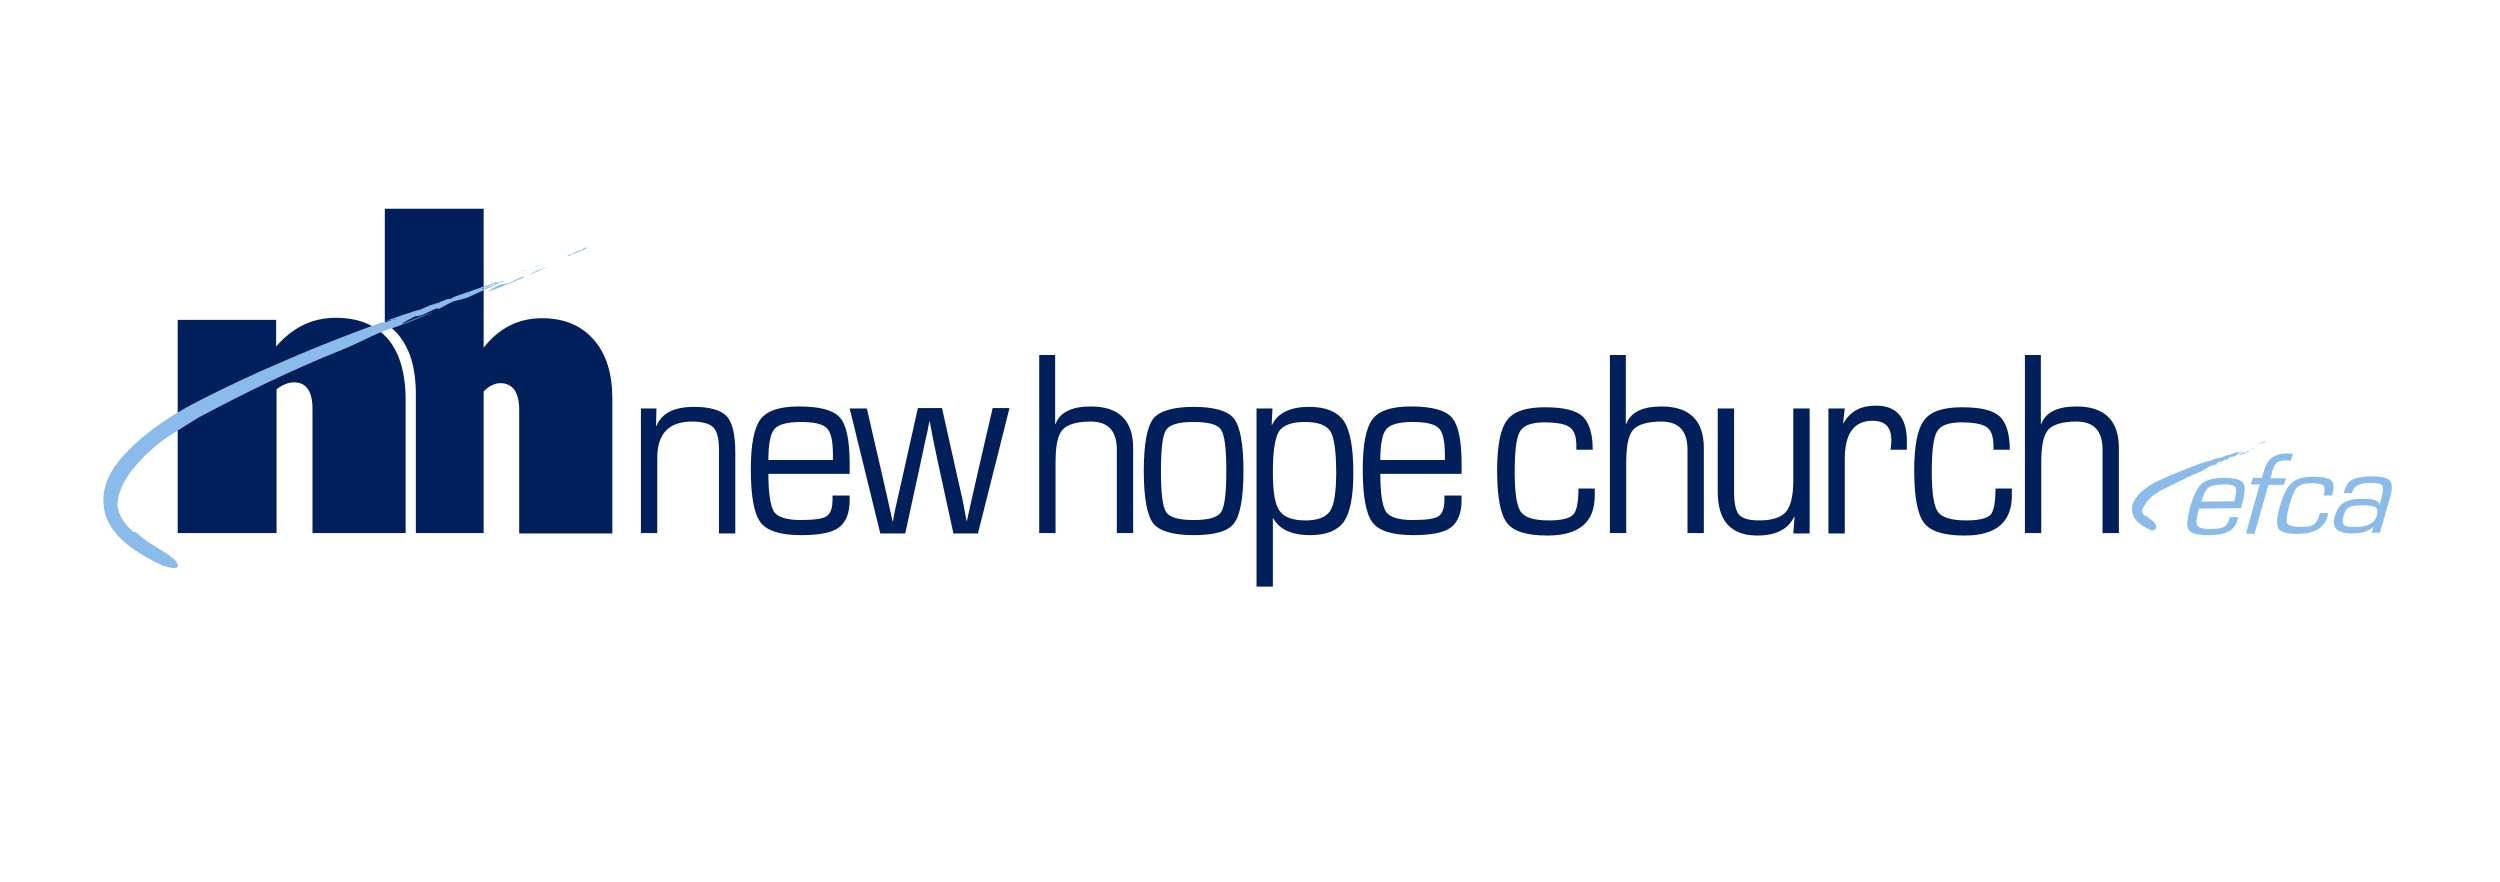 <?xml version="1.0" encoding="utf-8"?>
<!-- Generator: Adobe Illustrator 19.1.1, SVG Export Plug-In . SVG Version: 6.00 Build 0)  -->
<svg version="1.1" id="Layer_1" xmlns="http://www.w3.org/2000/svg" xmlns:xlink="http://www.w3.org/1999/xlink" x="0px" y="0px"
	 viewBox="0 0 612 215.8" style="enable-background:new 0 0 612 215.8;" xml:space="preserve">
<style type="text/css">
	.st0{fill:#001F5B;}
	.st1{fill:#8BBBEB;}
</style>
<g>
	<path class="st0" d="M156.8,100h3.9l-0.1,4.2l0.1,0.1c1.2-3.1,4.3-4.7,9.2-4.7c3.9,0,6.6,0.8,8,2.3c1.4,1.5,2.1,4.5,2.1,8.8v19.9
		h-4v-19.5v-1.2c0-2.6-0.5-4.4-1.4-5.3c-0.9-0.9-2.7-1.4-5.2-1.4c-5.7,0-8.5,3-8.5,8.9v18.4h-4V100z"/>
	<path class="st0" d="M203.9,121.3h4.1l0,1.1c0,3.2-0.9,5.4-2.6,6.7c-1.7,1.3-4.8,1.9-9.2,1.9c-5.1,0-8.4-1-10-3.1
		c-1.6-2.1-2.4-6.4-2.4-13c0-6.1,0.8-10.2,2.4-12.3c1.6-2.1,4.7-3.1,9.4-3.1c5.1,0,8.4,0.9,10,2.7c1.6,1.8,2.4,5.6,2.4,11.4v2.4
		h-19.9c0,4.8,0.5,7.9,1.4,9.3c0.9,1.3,3.1,2,6.5,2c3.3,0,5.4-0.3,6.3-0.9c1-0.6,1.5-2,1.5-4.1V121.3z M203.9,112.6l0-1.4
		c0-3.3-0.5-5.4-1.5-6.4c-1-1-3.1-1.5-6.4-1.5c-3.3,0-5.4,0.6-6.4,1.7c-1,1.2-1.5,3.7-1.5,7.6H203.9z"/>
	<path class="st0" d="M247.1,100l-7.7,30.6h-6l-3.7-17l-1.1-5.2l-0.5-2.6l-0.5-2.6h-0.1l-0.5,2.6l-0.6,2.6l-1.1,5.2l-3.7,17h-6.1
		l-7.5-30.6h4.2l3.9,16.9l1.2,5.3l0.6,2.7l0.6,2.7h0.1l0.5-2.7l0.6-2.7l1.2-5.3l3.8-17h5.9l3.8,17l1.2,5.3l0.5,2.6l0.5,2.7h0.1
		l0.6-2.7l0.6-2.7l1.2-5.3l3.9-16.9H247.1z"/>
	<path class="st0" d="M258.3,86.9v16.8l0.1,0.1c1-2.8,3.9-4.3,8.6-4.3c6.9,0,10.4,3.4,10.4,10.2v1.2v19.6h-4V111v-0.9
		c0-4.6-2.1-6.9-6.4-6.9c-3.4,0-5.7,0.7-6.9,2c-1.2,1.4-1.7,4-1.7,8.1v17.2h-4V86.9H258.3z"/>
	<path class="st0" d="M292.2,99.6c5.1,0,8.4,1,9.9,2.9c1.5,2,2.3,6.2,2.3,12.8c0,6.6-0.8,10.8-2.3,12.8c-1.5,2-4.8,2.9-9.9,2.9
		c-5.1,0-8.4-1-9.9-2.9c-1.5-2-2.3-6.2-2.3-12.8c0-6.6,0.8-10.8,2.3-12.8C283.8,100.6,287.2,99.6,292.2,99.6z M292.2,103.3
		c-3.6,0-5.8,0.6-6.7,1.9c-0.9,1.3-1.3,4.7-1.3,10.1c0,5.4,0.4,8.8,1.3,10.1c0.9,1.3,3.1,1.9,6.7,1.9c3.6,0,5.8-0.6,6.7-1.9
		c0.9-1.3,1.3-4.7,1.3-10.1c0-5.4-0.4-8.8-1.3-10.1C298.1,103.9,295.8,103.3,292.2,103.3z"/>
	<path class="st0" d="M307.5,100h4l-0.2,3.9l0.1,0.1c1.4-2.9,4.4-4.4,9.1-4.4c4.1,0,6.9,1.2,8.5,3.5c1.5,2.3,2.3,6.5,2.3,12.7
		c0,5.7-0.8,9.7-2.3,11.9c-1.6,2.2-4.3,3.3-8.3,3.3c-4.5,0-7.5-1.4-9-4.1h-0.1v16.7h-4V100z M319.4,103.3c-3.2,0-5.3,0.8-6.3,2.3
		c-1,1.6-1.5,4.9-1.5,10c0,4.7,0.5,7.9,1.6,9.4c1.1,1.6,3.2,2.4,6.4,2.4c3,0,5-0.8,6-2.3c1-1.5,1.5-4.6,1.5-9.4
		c0-5.2-0.5-8.6-1.4-10.1C324.6,104,322.6,103.3,319.4,103.3z"/>
	<path class="st0" d="M353.7,121.3h4.1l0,1.1c0,3.2-0.9,5.4-2.6,6.7c-1.7,1.3-4.8,1.9-9.2,1.9c-5.1,0-8.4-1-10-3.1
		c-1.6-2.1-2.4-6.4-2.4-13c0-6.1,0.8-10.2,2.4-12.3c1.6-2.1,4.7-3.1,9.4-3.1c5.1,0,8.4,0.9,10,2.7c1.6,1.8,2.4,5.6,2.4,11.4v2.4
		h-19.9c0,4.8,0.5,7.9,1.4,9.3c0.9,1.3,3.1,2,6.5,2c3.3,0,5.4-0.3,6.3-0.9c1-0.6,1.5-2,1.5-4.1V121.3z M353.7,112.6l0-1.4
		c0-3.3-0.5-5.4-1.5-6.4c-1-1-3.1-1.5-6.4-1.5c-3.3,0-5.4,0.6-6.4,1.7c-1,1.2-1.5,3.7-1.5,7.6H353.7z"/>
	<path class="st0" d="M386.4,119.6h4l0,1.7c0,6.6-3.9,9.8-11.6,9.8c-5,0-8.3-1-9.9-3.1c-1.6-2.1-2.4-6.3-2.4-12.8
		c0-6.1,0.8-10.2,2.4-12.3c1.6-2.2,4.7-3.2,9.3-3.2c4.5,0,7.5,0.7,9.2,2.2c1.6,1.5,2.5,4.2,2.5,8.2h-4l0-0.8c0-2.4-0.5-3.9-1.6-4.7
		c-1.1-0.8-3.2-1.2-6.3-1.2c-3,0-5,0.7-5.9,2.2c-0.9,1.5-1.3,4.8-1.3,10c0,5.1,0.5,8.3,1.5,9.7c1,1.4,3.3,2.1,6.9,2.1
		c3.1,0,5-0.5,5.9-1.4C386,125.1,386.4,122.9,386.4,119.6z"/>
	<path class="st0" d="M398,86.9v16.8l0.1,0.1c1-2.8,3.9-4.3,8.6-4.3c6.9,0,10.4,3.4,10.4,10.2v1.2v19.6h-4V111v-0.9
		c0-4.6-2.1-6.9-6.4-6.9c-3.4,0-5.7,0.7-6.9,2c-1.2,1.4-1.7,4-1.7,8.1v17.2h-4V86.9H398z"/>
	<path class="st0" d="M443,100v30.6h-4l0.3-4l-0.1-0.1c-1.4,3-4.4,4.6-9,4.6c-6.5,0-9.7-3.6-9.7-10.7V100h4v20.4
		c0,2.8,0.4,4.6,1.2,5.6c0.8,0.9,2.5,1.4,4.9,1.4c3.2,0,5.4-0.7,6.6-2.1c1.2-1.4,1.8-4,1.8-7.7V100H443z"/>
	<path class="st0" d="M447.6,100h4l-0.4,3.5l0.1,0.1c1.6-2.9,4.2-4.3,7.9-4.3c5.1,0,7.6,2.9,7.6,8.7l0,2.1h-4l0.1-0.8
		c0.1-0.8,0.1-1.4,0.1-1.6c0-3.1-1.5-4.7-4.6-4.7c-4.5,0-6.8,3.1-6.8,9.3v18.3h-4V100z"/>
	<path class="st0" d="M488.5,119.6h4l0,1.7c0,6.6-3.9,9.8-11.6,9.8c-5,0-8.3-1-9.9-3.1c-1.6-2.1-2.4-6.3-2.4-12.8
		c0-6.1,0.8-10.2,2.4-12.3c1.6-2.2,4.7-3.2,9.3-3.2c4.5,0,7.5,0.7,9.2,2.2c1.6,1.5,2.5,4.2,2.5,8.2h-4l0-0.8c0-2.4-0.5-3.9-1.6-4.7
		c-1.1-0.8-3.2-1.2-6.3-1.2c-3,0-5,0.7-5.9,2.2c-0.9,1.5-1.3,4.8-1.3,10c0,5.1,0.5,8.3,1.5,9.7c1,1.4,3.3,2.1,7,2.1
		c3.1,0,5-0.5,5.9-1.4C488.1,125.1,488.5,122.9,488.5,119.6z"/>
	<path class="st0" d="M499.6,86.9v16.8l0.1,0.1c1-2.8,3.9-4.3,8.6-4.3c6.9,0,10.4,3.4,10.4,10.2v1.2v19.6h-4V111v-0.9
		c0-4.6-2.1-6.9-6.4-6.9c-3.4,0-5.7,0.7-6.9,2c-1.2,1.4-1.7,4-1.7,8.1v17.2h-4V86.9H499.6z"/>
</g>
<g>
	<path class="st1" d="M545.8,126.6l2.1,0l-0.1,0.5c-0.4,1.4-1.1,2.4-2.2,3c-1.1,0.6-2.7,0.9-5,0.9c-2.6,0-4.2-0.4-4.8-1.3
		c-0.6-0.9-0.4-2.8,0.4-5.8c0.8-2.7,1.7-4.5,2.8-5.5c1.1-0.9,2.9-1.4,5.3-1.4c2.6,0,4.3,0.4,4.8,1.2c0.6,0.8,0.5,2.5-0.2,5.1
		l-0.3,1.1l-10.3,0.1c-0.6,2.2-0.8,3.5-0.4,4.1c0.3,0.6,1.4,0.9,3.1,0.9c1.7,0,2.8-0.2,3.4-0.5c0.6-0.3,1-0.9,1.3-1.8L545.8,126.6z
		 M546.9,122.7l0.2-0.6c0.4-1.5,0.4-2.4,0.1-2.9c-0.4-0.4-1.4-0.7-3.1-0.6c-1.7,0-2.9,0.3-3.5,0.8c-0.7,0.5-1.2,1.7-1.7,3.4
		L546.9,122.7z"/>
	<path class="st1" d="M549.8,130.6l3.4-12l-2.2,0l0.5-1.6l2.2,0l0.6-2c0.8-2.7,2.6-4,5.5-4c0.4,0,0.9,0,1.5,0.1l-0.5,1.7
		c-0.7-0.1-1.1-0.1-1.5-0.1c-1.5,0-2.5,0.7-2.9,2.2l-0.6,2.2l3.8,0l-0.5,1.6l-3.8,0l-3.4,12L549.8,130.6z"/>
	<path class="st1" d="M567.9,125.6l2.1,0l-0.2,0.7c-0.8,2.9-3.2,4.4-7.3,4.4c-2.6,0-4.2-0.4-4.7-1.3c-0.6-0.9-0.5-2.8,0.4-5.7
		c0.8-2.7,1.7-4.5,2.8-5.5c1.1-1,2.9-1.5,5.2-1.5c2.3,0,3.8,0.3,4.5,0.9c0.7,0.6,0.7,1.9,0.2,3.7l-2.1,0l0.1-0.4
		c0.3-1.1,0.2-1.8-0.2-2.1c-0.5-0.3-1.5-0.5-3.1-0.5c-1.6,0-2.7,0.4-3.3,1c-0.6,0.7-1.3,2.2-1.9,4.5c-0.6,2.3-0.8,3.7-0.5,4.3
		c0.3,0.6,1.5,0.9,3.3,0.9c1.6,0,2.7-0.2,3.2-0.6C567,128.1,567.5,127.1,567.9,125.6z"/>
	<path class="st1" d="M575.8,120.7l-2.1,0c0.5-1.6,1.1-2.7,2-3.2c0.9-0.6,2.5-0.8,4.7-0.9c2.4,0,3.9,0.3,4.6,1
		c0.6,0.7,0.7,1.9,0.2,3.8l-2.6,9l-2.1,0l0.6-1.5l0,0c-1.1,1.1-2.9,1.7-5.3,1.7c-3.6,0-5-1.3-4.3-4.1c0.5-1.6,1.2-2.8,2.2-3.4
		c1-0.6,2.5-1,4.7-1c2.5,0,3.9,0.4,4.1,1.4l0,0l0.5-1.6c0.4-1.6,0.5-2.6,0.2-3c-0.3-0.5-1.2-0.7-2.8-0.7c-2.6,0-4.1,0.7-4.5,2.1
		C575.8,120.3,575.8,120.5,575.8,120.7z M578.3,123.7c-1.6,0-2.7,0.2-3.3,0.5c-0.6,0.3-1,1-1.3,2.1c-0.3,1.1-0.3,1.8,0.1,2.2
		c0.4,0.4,1.3,0.5,2.8,0.5c3,0,4.7-0.9,5.2-2.6c0.3-1.1,0.2-1.8-0.2-2.2C581,123.9,579.9,123.7,578.3,123.7z"/>
</g>
<g>
	<g>
		<g>
			<g>
				<g>
					<path class="st1" d="M551.4,109.1l-0.4,0.1c0.1,0,0.2,0,0.2,0C551.3,109.2,551.4,109.1,551.4,109.1z"/>
					<path class="st1" d="M550.6,109.3L550.6,109.3l-0.1,0.1C550.5,109.4,550.6,109.3,550.6,109.3z"/>
					<path class="st1" d="M549.9,109.6c0.1,0,0.2-0.1,0.4-0.1C550.2,109.5,550.1,109.5,549.9,109.6z"/>
					<path class="st1" d="M550.5,109.5c-0.1,0-0.1-0.1,0-0.1l0,0c-0.1,0-0.1,0.1-0.2,0.1C550.4,109.5,550.5,109.5,550.5,109.5z"/>
					<path class="st1" d="M550.5,109.5c0.1,0,0.1,0,0.2,0C550.6,109.5,550.6,109.5,550.5,109.5z"/>
					<path class="st1" d="M550.7,110.4c-0.1,0.1-0.1-0.2-0.3-0.1c-0.3,0.2-0.6,0.4-0.9,0.5c-0.1,0.1-0.4-0.1-0.6,0
						c-0.3,0.2-1,0.8-0.5,0.6c0.7-0.3,1.2-0.5,1.9-0.8c0.5-0.3,1-0.6,1.5-0.9c0.2-0.1,0.3-0.1,0.5-0.1c-0.2,0-0.4,0.1-0.7,0.1
						C551.3,109.8,551.1,110.2,550.7,110.4z"/>
					<path class="st1" d="M554.4,108c-0.1,0.1-0.2,0.2-0.2,0.2c-0.4,0-0.7,0.2-1,0.4l0.2,0.1c0.2-0.1,0.2-0.2,0-0.2
						c0.4,0,0.8-0.1,1.1-0.3C554.5,108.1,554.5,108,554.4,108z"/>
					<path class="st1" d="M554.8,108c-0.1,0-0.1,0.1-0.2,0.1l0,0L554.8,108L554.8,108z"/>
					<path class="st1" d="M548.5,110.4c-0.9,0.3-1.8,0.6-2.7,0.9c0,0.1-0.1,0.1-0.2,0.1c-0.1,0-0.2,0-0.2,0l-0.4,0.1
						c0,0-0.1,0-0.1,0.1l0,0c-0.1,0.1,0,0.1,0,0.1c0.1,0,0.1,0,0.2,0c0,0-0.1,0-0.2,0c-0.1,0-0.1,0-0.2,0c-0.1,0.1-0.2,0.1-0.4,0.1
						c0.1-0.1,0.2-0.1,0.4-0.1l0.2-0.1l0.1,0l-0.9,0.3c-0.1,0-0.1,0.1-0.2,0.1c-0.2,0.1-0.4,0.2-0.6,0.1l-0.2,0c0,0,0,0,0,0l-0.1,0
						l-0.7,0.2c-0.1,0.1-0.2,0.2-0.4,0.3c0,0-0.1,0-0.2-0.1c0,0.1-0.1,0.2-0.2,0.2c0.1,0,0.3,0.1,0.4,0.1c0.2,0.1,0.2-0.4,0.5-0.2
						c-0.3-0.2-0.3,0.3-0.5,0.2c-0.1,0-0.3-0.1-0.4-0.1c-0.2,0.1-0.5,0.2-0.7,0.1c0.2-0.2,0.5-0.2,0.7-0.1c0.1-0.1,0.2-0.1,0.2-0.2
						c0.1,0,0.2,0.1,0.2,0.1c0.1-0.1,0.3-0.2,0.4-0.3c-0.4,0.1-0.9,0.3-1.3,0.4c-2.9,0.9-5.4,1.9-8.3,3.1c-1.6,0.6-3.1,1.3-4.6,2
						c-1.5,0.7-2.8,1.6-4,2.7c-0.6,0.6-1.2,1.2-1.7,2.2c-0.5,0.9-0.7,2.2-0.2,3.4c0.3,0.9,1.1,1.8,2,2.4c0.8,0.6,1.7,1,2.3,1.3
						c1.6,0.3,1.3-1.1,1.3-1.2c-0.3-0.6-0.6-0.9-1-1.2c-0.4-0.3-1-0.6-1.5-1.4c0.3,0.5,0.1,0.5-0.3,0.2c-0.4-0.3-0.8-1.1-0.6-1.5
						c0.2-0.3,0.3-0.5,0.5-0.8c0.2-0.3,0.4-0.6,0.6-1c0.6-0.7,1.4-1.6,2.3-2.1c0.5-0.3,0.9-0.6,1.5-0.9c3.1-1.4,5.9-3.1,9.3-4.4
						c0.9-0.4,1.6-0.9,2.3-1.3c0.5-0.3,1.2-0.4,1.7-0.5c0.7-0.3,1.3-0.6,1.9-0.9c-0.7,0.3-1.1,0.5-1.8,0.8c-0.5,0.2,0.2-0.4,0.5-0.6
						c0.1-0.1,0.4,0.1,0.6,0c0.3-0.1,0.5-0.3,0.9-0.5c0.1-0.1,0.2,0.1,0.3,0.1c0.4-0.2,0.7-0.7,1-0.7c0.2,0,0.4-0.1,0.6-0.1
						c0.1,0,0.3-0.1,0.4-0.1l0.2-0.1c-0.1-0.1-0.1-0.1-0.2-0.2c0.1,0,0.3,0,0.4-0.1c-0.1,0-0.3,0-0.4,0.1c0.1,0.1,0.1,0.2,0.2,0.2
						c0.5-0.4,1.2-0.7,1.8-1.1l0,0c-0.4,0.2-0.7,0.3-1.2,0.2c0.2,0,0.2,0.1,0,0.2l-0.2-0.1c0.3-0.2,0.6-0.4,1-0.3
						c0,0,0.1-0.1,0.2-0.2c0.1,0,0.1,0.1,0.2,0.1c0.1,0,0.1-0.1,0.2-0.1C549.1,110.4,548.5,110.4,548.5,110.4z"/>
					<path class="st1" d="M544.7,111.7c0.1,0,0.1-0.1,0.2-0.1l-0.7,0.2C544.3,111.9,544.5,111.8,544.7,111.7z"/>
				</g>
			</g>
		</g>
	</g>
</g>
<path class="st0" d="M145.3,83.1c-3.1-3.5-7.3-5.2-12.6-5.2c-5.8,0-10.5,2.4-14.3,7.2V51.1H94.2v27.9c1.2,0.8,2.2,1.7,3.2,2.8
	c2.9,3.5,4.4,8,4.4,14.9l0,33.8h16.6V95.8c1.4-1.4,2.8-2,4.1-2c3,0,4.6,2.2,4.6,6.6v30.2h22.8V97.6
	C149.9,91.4,148.4,86.6,145.3,83.1z"/>
<path class="st0" d="M67.6,78.3v6.5c4.1-4.7,8.9-7,14.6-7c5.5,0,9.7,1.7,12.7,5.1c2.9,3.4,4.4,8.4,4.4,15.1l0,32.5l-22.8,0v-30.4
	c0-4.3-1.5-6.5-4.5-6.5c-1.4,0-2.9,0.6-4.3,1.7v35.2H43.5V78.3H67.6z"/>
<g>
	<g>
		<g>
			<g>
				<g>
					<path class="st1" d="M132.1,64.8c-0.5,0.2-1,0.4-1.5,0.5c0.3-0.1,0.5-0.1,0.8-0.1C131.7,65.2,131.8,65,132.1,64.8z"/>
					<path class="st1" d="M129.2,65.9c-0.1,0-0.2,0.1-0.3,0.1c-0.1,0-0.1,0.1-0.2,0.1C128.8,66,129,65.9,129.2,65.9z"/>
					<path class="st1" d="M126.6,66.9c0.5-0.1,0.9-0.3,1.3-0.5C127.5,66.5,127.1,66.7,126.6,66.9z"/>
					<path class="st1" d="M128.7,66.2c-0.2,0-0.3,0,0-0.2l0,0c-0.3,0.1-0.5,0.2-0.8,0.3C128.2,66.3,128.5,66.3,128.7,66.2z"/>
					<path class="st1" d="M128.7,66.2c0.2,0,0.4,0,0.5,0C129.1,66.2,128.9,66.2,128.7,66.2z"/>
					<path class="st1" d="M128.5,67.8c-0.2,0.1-0.3-0.2-0.8,0c-1.2,0.5-2.2,1.1-3.3,1.5c-0.5,0.3-1.5,0.2-2,0.4
						c-1.2,0.5-4.2,2.2-2.3,1.5c2.8-1,4.5-1.8,7-2.8c2-0.9,3.9-1.7,5.9-2.6c0.6-0.2,1.1-0.4,1.7-0.6c-0.7,0.2-1.5,0.4-2.3,0.7
						C131.3,66.1,130.1,67.1,128.5,67.8z"/>
					<path class="st1" d="M143,60.7c-0.2,0.2-0.7,0.5-0.7,0.5c-1.2,0.3-2.4,0.9-3.6,1.5c0.2,0,0.4,0,0.6,0c0.7-0.3,0.7-0.4,0.1-0.3
						c1.5-0.4,2.8-0.9,4.1-1.6C143.5,60.6,143.4,60.5,143,60.7z"/>
					<path class="st1" d="M144.3,60.2c-0.2,0.2-0.5,0.3-0.7,0.5c0,0,0,0,0,0C143.9,60.5,144.1,60.4,144.3,60.2L144.3,60.2z"/>
					<path class="st1" d="M121.1,69.2c-3.5,1.2-6.8,2.4-10,3.5c-0.2,0.2-0.4,0.3-0.7,0.4c-0.3,0-0.5,0.1-0.8,0.1
						c-0.5,0.2-0.9,0.3-1.4,0.5c-0.2,0.1-0.3,0.1-0.5,0.2l0,0c-0.2,0.1-0.2,0.2,0,0.2c0.2,0,0.4,0,0.5,0c-0.1,0-0.4,0-0.5,0
						c-0.2,0-0.5,0.1-0.8,0.2c-0.4,0.2-0.9,0.4-1.3,0.5c0.5-0.2,0.9-0.4,1.3-0.5c0.3-0.1,0.5-0.2,0.8-0.3c0.1,0,0.1-0.1,0.2-0.1
						c-1.1,0.4-2.1,0.7-3.2,1.1c-0.2,0.1-0.5,0.2-0.7,0.3c-0.7,0.3-1.5,0.7-2,0.7c-0.2,0.1-0.4,0.1-0.6,0.2c0,0,0.1,0,0.1,0
						c-0.1,0-0.2,0-0.2,0c-0.8,0.3-1.6,0.6-2.4,0.8c-0.5,0.3-1,0.5-1.5,0.8c0,0-0.4,0-0.6,0c-0.2,0.2-0.5,0.3-0.8,0.5
						c0.5-0.1,0.9-0.1,1.3-0.1c0.6,0,1.1-0.8,1.8-0.7c-0.8-0.1-1.2,0.7-1.8,0.7c-0.4,0.1-0.8,0.1-1.3,0.1c-0.7,0.3-1.7,0.7-2.6,0.8
						c0.9-0.5,1.8-0.7,2.6-0.8c0.4-0.2,0.6-0.3,0.8-0.5c0.2,0,0.6,0,0.6,0c0.5-0.3,1-0.5,1.5-0.8c-1.6,0.6-3.2,1.1-4.8,1.7
						c-10.5,3.7-20,7.6-30.6,12.3c-5.7,2.6-11.2,5.2-16.5,8c-5.2,2.8-10,6-14.3,10c-2.1,2-4.2,4.2-5.7,7c-0.8,1.4-1.3,3-1.6,4.7
						c-0.2,1.7-0.1,3.6,0.4,5.3c0.2,0.6,0.5,1.4,0.9,2.1c0.4,0.7,0.8,1.5,1.4,2.1c0.3,0.3,0.6,0.7,0.8,1c0.3,0.3,0.6,0.6,0.9,0.9
						c0.6,0.6,1.3,1.2,2,1.7c2.8,2.1,5.8,3.6,7.9,4.6c5.7,1.9,3.5-0.9,3.3-1.1c-1.4-1.4-2.8-2.2-4.5-3.2c-0.8-0.6-1.9-1.1-2.9-1.9
						c-0.5-0.4-1.1-0.8-1.6-1.3c-0.3-0.3-0.6-0.5-0.9-0.8c-0.3-0.3-0.5-0.6-0.8-0.9c0.8,0.9,1,1.2,0.8,1.2c-0.2,0-0.8-0.5-1.5-1.2
						c-0.4-0.3-0.7-0.8-1.1-1.3c-0.4-0.5-0.7-1.1-1-1.6c-0.5-1.2-0.9-2.4-0.7-3.5c0.2-1.5,0.6-2.9,1.4-4.4c0.8-1.5,1.8-3.1,3.2-4.6
						c2.6-3.1,6.1-6,9.6-8.1c1.8-1.1,3.6-2.3,5.8-3.6c5.7-3,11.3-5.9,17-8.6c5.7-2.7,11.7-5.4,18-7.9c3.4-1.4,6.2-2.9,9-4.1
						c2.1-0.9,4.4-1.5,6.1-2.2c2.7-1,5-2,7.1-3c-2.5,1-4.3,1.7-7,2.8c-1.8,0.7,1.1-0.9,2.3-1.5c0.5-0.3,1.5-0.2,2-0.5
						c1.1-0.4,2.1-1,3.3-1.5c0.5-0.3,0.6,0.1,0.8,0c1.6-0.7,2.8-1.6,3.9-1.9c0.8-0.2,1.6-0.4,2.3-0.6c0.5-0.1,0.9-0.3,1.4-0.5
						c0.3-0.1,0.6-0.3,0.9-0.4c-0.3,0-0.4-0.1-0.5-0.2c0.4-0.1,1.1-0.3,1.6-0.4c-0.5,0.1-1.1,0.3-1.6,0.4c0.1,0.1,0.3,0.2,0.5,0.2
						c2.1-1,4.6-2.1,6.9-3.1l0,0c-1.4,0.5-2.7,1-4.2,1.3c0.6-0.1,0.6,0-0.1,0.3c-0.2,0-0.4,0-0.6,0c1.2-0.5,2.4-1.1,3.6-1.2
						c0,0,0.5-0.3,0.7-0.4c0.4-0.1,0.4,0,0.5,0.1c0.3-0.1,0.5-0.2,0.8-0.3C123,68.8,121.1,69.2,121.1,69.2z"/>
					<path class="st1" d="M106.9,74.3c0.2-0.1,0.4-0.2,0.7-0.3l-2.7,0.9C105.4,75,106.2,74.6,106.9,74.3z"/>
				</g>
			</g>
		</g>
	</g>
</g>
</svg>
